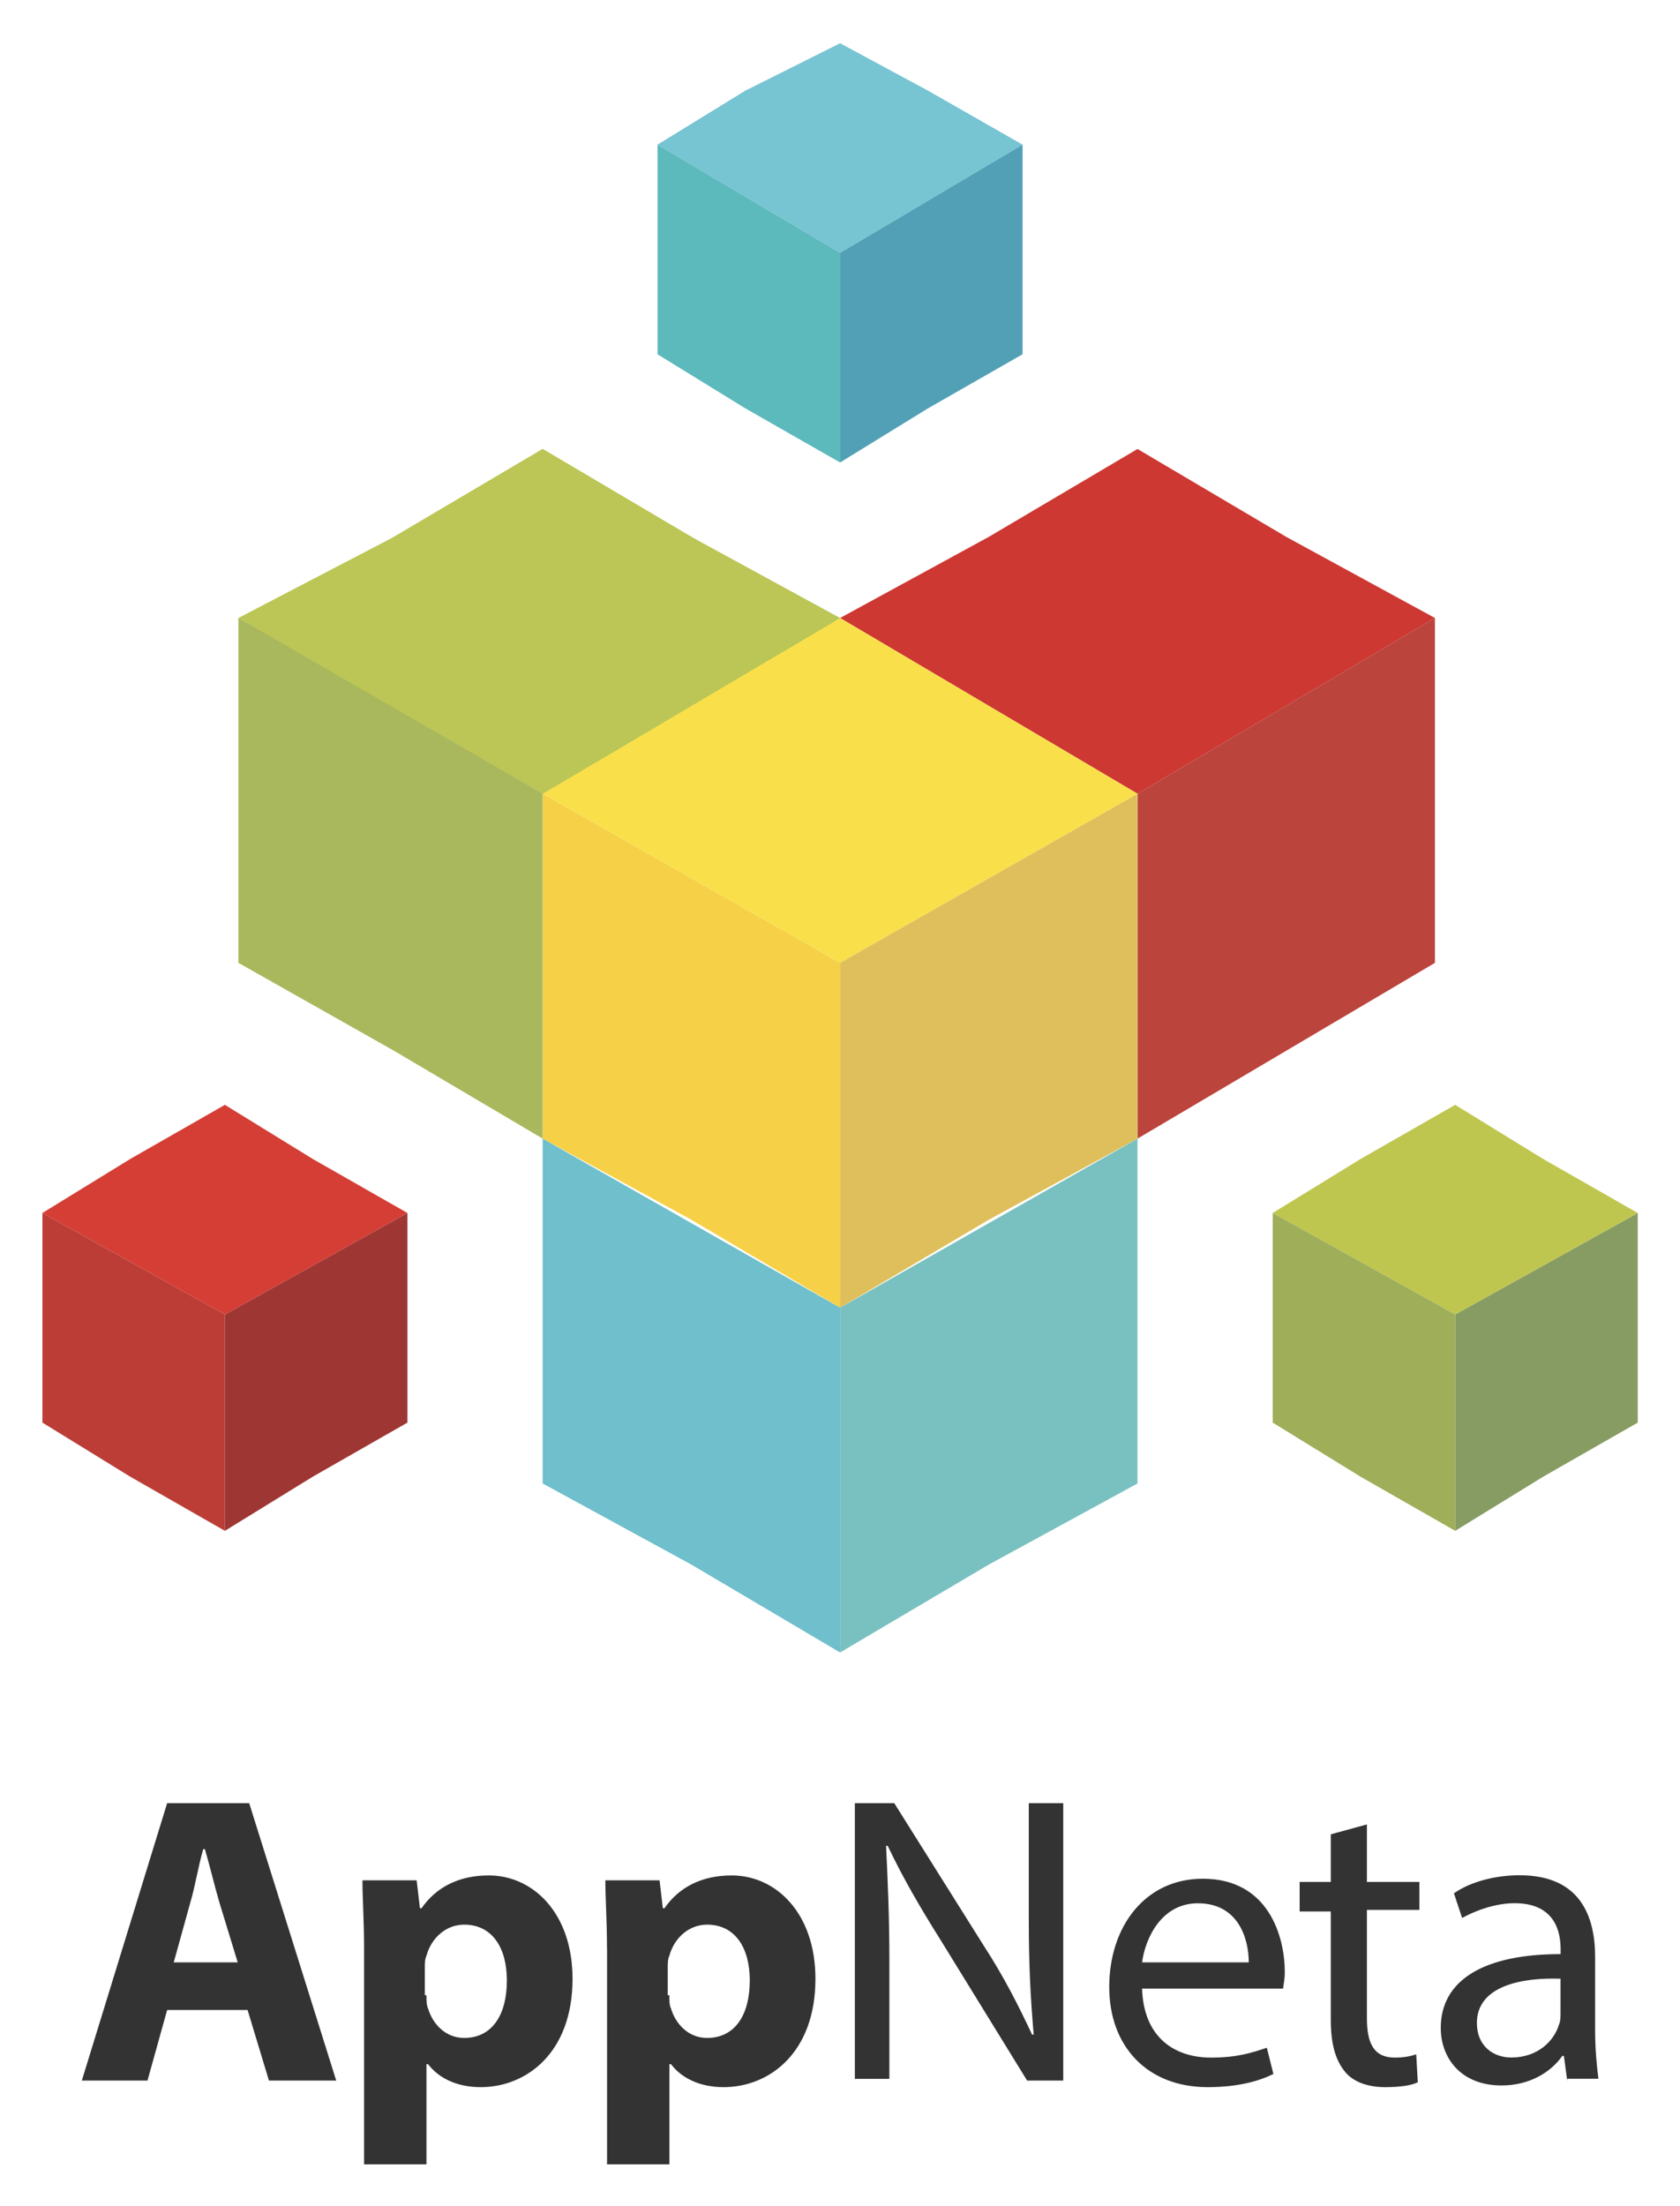 <svg xmlns="http://www.w3.org/2000/svg" role="img" viewBox="9.75 -5.25 1990.50 2613.00"><title>AppNeta logo</title><style>svg {enable-background:new 0 0 2000 2624}</style><style>.st17{fill:#bbc656}</style><path fill="#333" d="M291.4 2319.3l-21.4-70c-5.8-19.4-11.7-44.7-17.5-64.2h-1.9c-5.8 19.4-9.7 44.7-15.6 64.2l-19.4 70h75.8zm-83.6 56.4l-23.3 83.6h-77.8l101.1-328.6H305l103.1 328.6h-79.7l-25.3-83.6h-95.3zm307.2-17.5c0 5.8 0 11.7 1.9 15.6 5.8 19.4 21.4 35 42.8 35 33.1 0 50.6-27.2 50.6-68.1 0-38.9-17.5-66.1-50.6-66.1-21.4 0-38.9 15.6-44.7 36.9-1.9 3.9-1.9 9.7-1.9 13.6v33.1h1.9zm-73.9-56.4c0-31.1-1.9-58.3-1.9-79.7h64.2l3.9 33.1h1.9c17.5-25.3 44.7-38.9 79.7-38.9 52.5 0 99.2 44.7 99.2 122.5 0 87.5-54.5 128.3-108.9 128.3-29.2 0-50.6-11.7-62.2-27.2h-2v118.6h-73.9v-256.7zm361.7 56.4c0 5.8 0 11.7 1.9 15.6 5.8 19.4 21.4 35 42.8 35 33.1 0 50.6-27.2 50.6-68.1 0-38.9-17.5-66.1-50.6-66.1-21.4 0-38.9 15.6-44.7 36.9-1.9 3.9-1.9 9.7-1.9 13.6v33.1h1.9zm-73.9-56.4c0-31.1-1.9-58.3-1.9-79.7h64.2l3.9 33.1h1.9c17.5-25.3 44.7-38.9 79.7-38.9 52.5 0 99.2 44.7 99.2 122.5 0 87.5-54.5 128.3-108.9 128.3-29.2 0-50.6-11.7-62.2-27.2h-1.9v118.6H729v-256.7zm293.7 157.5v-328.6h46.7l105 167.2c25.3 38.9 42.8 73.9 58.3 107h1.9c-3.9-44.7-5.8-83.6-5.8-136.1v-138.1h40.8v328.6h-42.8l-103-167.3c-23.3-36.9-44.7-73.9-62.2-110.8h-1.9c1.9 40.8 3.9 81.7 3.9 136.1v140h-40.8v2zm466.7-140c0-27.2-11.7-70-60.3-70-42.8 0-62.2 40.8-66.1 70h126.4zm-126.4 31.1c1.9 58.3 38.9 81.7 81.7 81.7 31.1 0 48.6-5.8 66.1-11.7l7.8 31.1c-15.6 7.8-40.8 15.6-77.8 15.6-72 0-116.7-48.6-116.7-118.6 0-72 42.8-128.3 110.8-128.3 77.8 0 97.2 68.1 97.2 110.8 0 9.7-1.9 15.6-1.9 19.4h-167.2zm266.4-194.5v68.1h62.2v33.1h-62.2v128.3c0 29.2 7.8 46.7 33.1 46.7 11.7 0 19.4-1.9 25.3-3.9l1.9 33.1c-7.8 3.9-21.4 5.8-38.9 5.8-19.4 0-36.9-5.8-46.7-17.5-11.7-13.6-17.5-33.1-17.5-62.2V2259h-36.9v-35h36.9v-56.4l42.8-11.7zm231.4 182.8c-46.7-1.9-101.1 7.8-101.1 52.5 0 27.2 19.4 40.8 40.8 40.8 31.1 0 50.6-19.4 56.4-38.9 1.9-3.9 1.9-9.7 1.9-13.6v-40.8h2zm5.9 120.6l-3.9-29.2h-1.9c-13.6 19.4-38.9 35-72 35-48.6 0-72-33.1-72-68.1 0-56.4 50.6-87.5 142-87.5v-5.8c0-19.4-5.8-54.5-54.5-54.5-21.4 0-44.7 7.8-62.2 17.5l-9.7-29.2c19.4-13.6 48.6-21.4 77.8-21.4 72 0 89.5 48.6 89.5 97.2v87.5c0 21.4 1.9 40.8 3.9 56.4h-36.9v2.1z"/><path fill="#cd3832" d="M1005.1 726.8L1357.5 935l352.4-208.2-176.2-96.1-176.2-104.1-176.2 104.1z"/><path fill="#bb443d" d="M1357.5 935v408.5l176.2-104.1 176.2-104.1V726.8z"/><path d="M300.2 734.8L652.7 935l352.4-200.2-176.2-104.1-176.2-104.1-176.2 104.1z" class="st17"/><path fill="#f9e04b" d="M652.7 935l352.4 200.3L1357.5 935l-176.2-104.1-176.2-104.1-176.2 104.1z"/><path fill="#f6d047" d="M1005.1 1135.3L652.7 935v408.5l176.2 96.1 176.2 104.2z"/><path d="M292.2 726.8L652.7 935l352.4-208.2-176.2-96.1-176.2-104.1-176.2 104.1z" class="st17"/><path fill="#aab85d" d="M652.7 935L292.2 726.8v408.5l184.3 104.1 176.2 104.1z"/><path fill="#debf5b" d="M1005.1 1135.3v408.5l176.2-104.2 176.2-96.1V935z"/><path fill="#6fbfcc" d="M1005.1 1543.8l-352.4-200.3V1752l176.2 96.1 176.2 104.1z"/><path fill="#79c1c0" d="M1005.1 1543.8v408.4l176.2-104.1 176.2-96.1v-408.5z"/><path fill="#77c4d3" d="M788.8 166.1l216.3 128.2 216.2-128.2-112.1-64L1005.1 46l-112.2 56.1z"/><path fill="#5cb9bc" d="M1005.1 294.3L788.8 166.1v248.3l104.1 64.1 112.2 64.1z"/><path fill="#52a0b6" d="M1005.1 294.3v248.3l104.1-64.1 112.1-64.1V166.1z"/><path fill="#bb3d36" d="M276.2 1808.1v-256.3L60 1431.6v248.3l104.1 64.1z"/><path fill="#9e3634" d="M276.2 1551.8v256.3l104.1-64.1 112.2-64.1v-248.3z"/><path fill="#d43e35" d="M276.2 1551.8l216.3-120.2-112.2-64-104.1-64.1-112.1 64.1-104.1 64z"/><path fill="#879c63" d="M1950.2 1431.6l-216.3 120.2v256.3l104.2-64.1 112.1-64.1v-128.1z"/><path fill="#bfc64f" d="M1733.9 1551.8l216.3-120.2-112.1-64-104.2-64.1-112.1 64.1-104.1 64z"/><path fill="#9fae59" d="M1733.9 1551.8l-216.2-120.2v248.3l104.1 64.1 112.1 64.1z"/></svg>